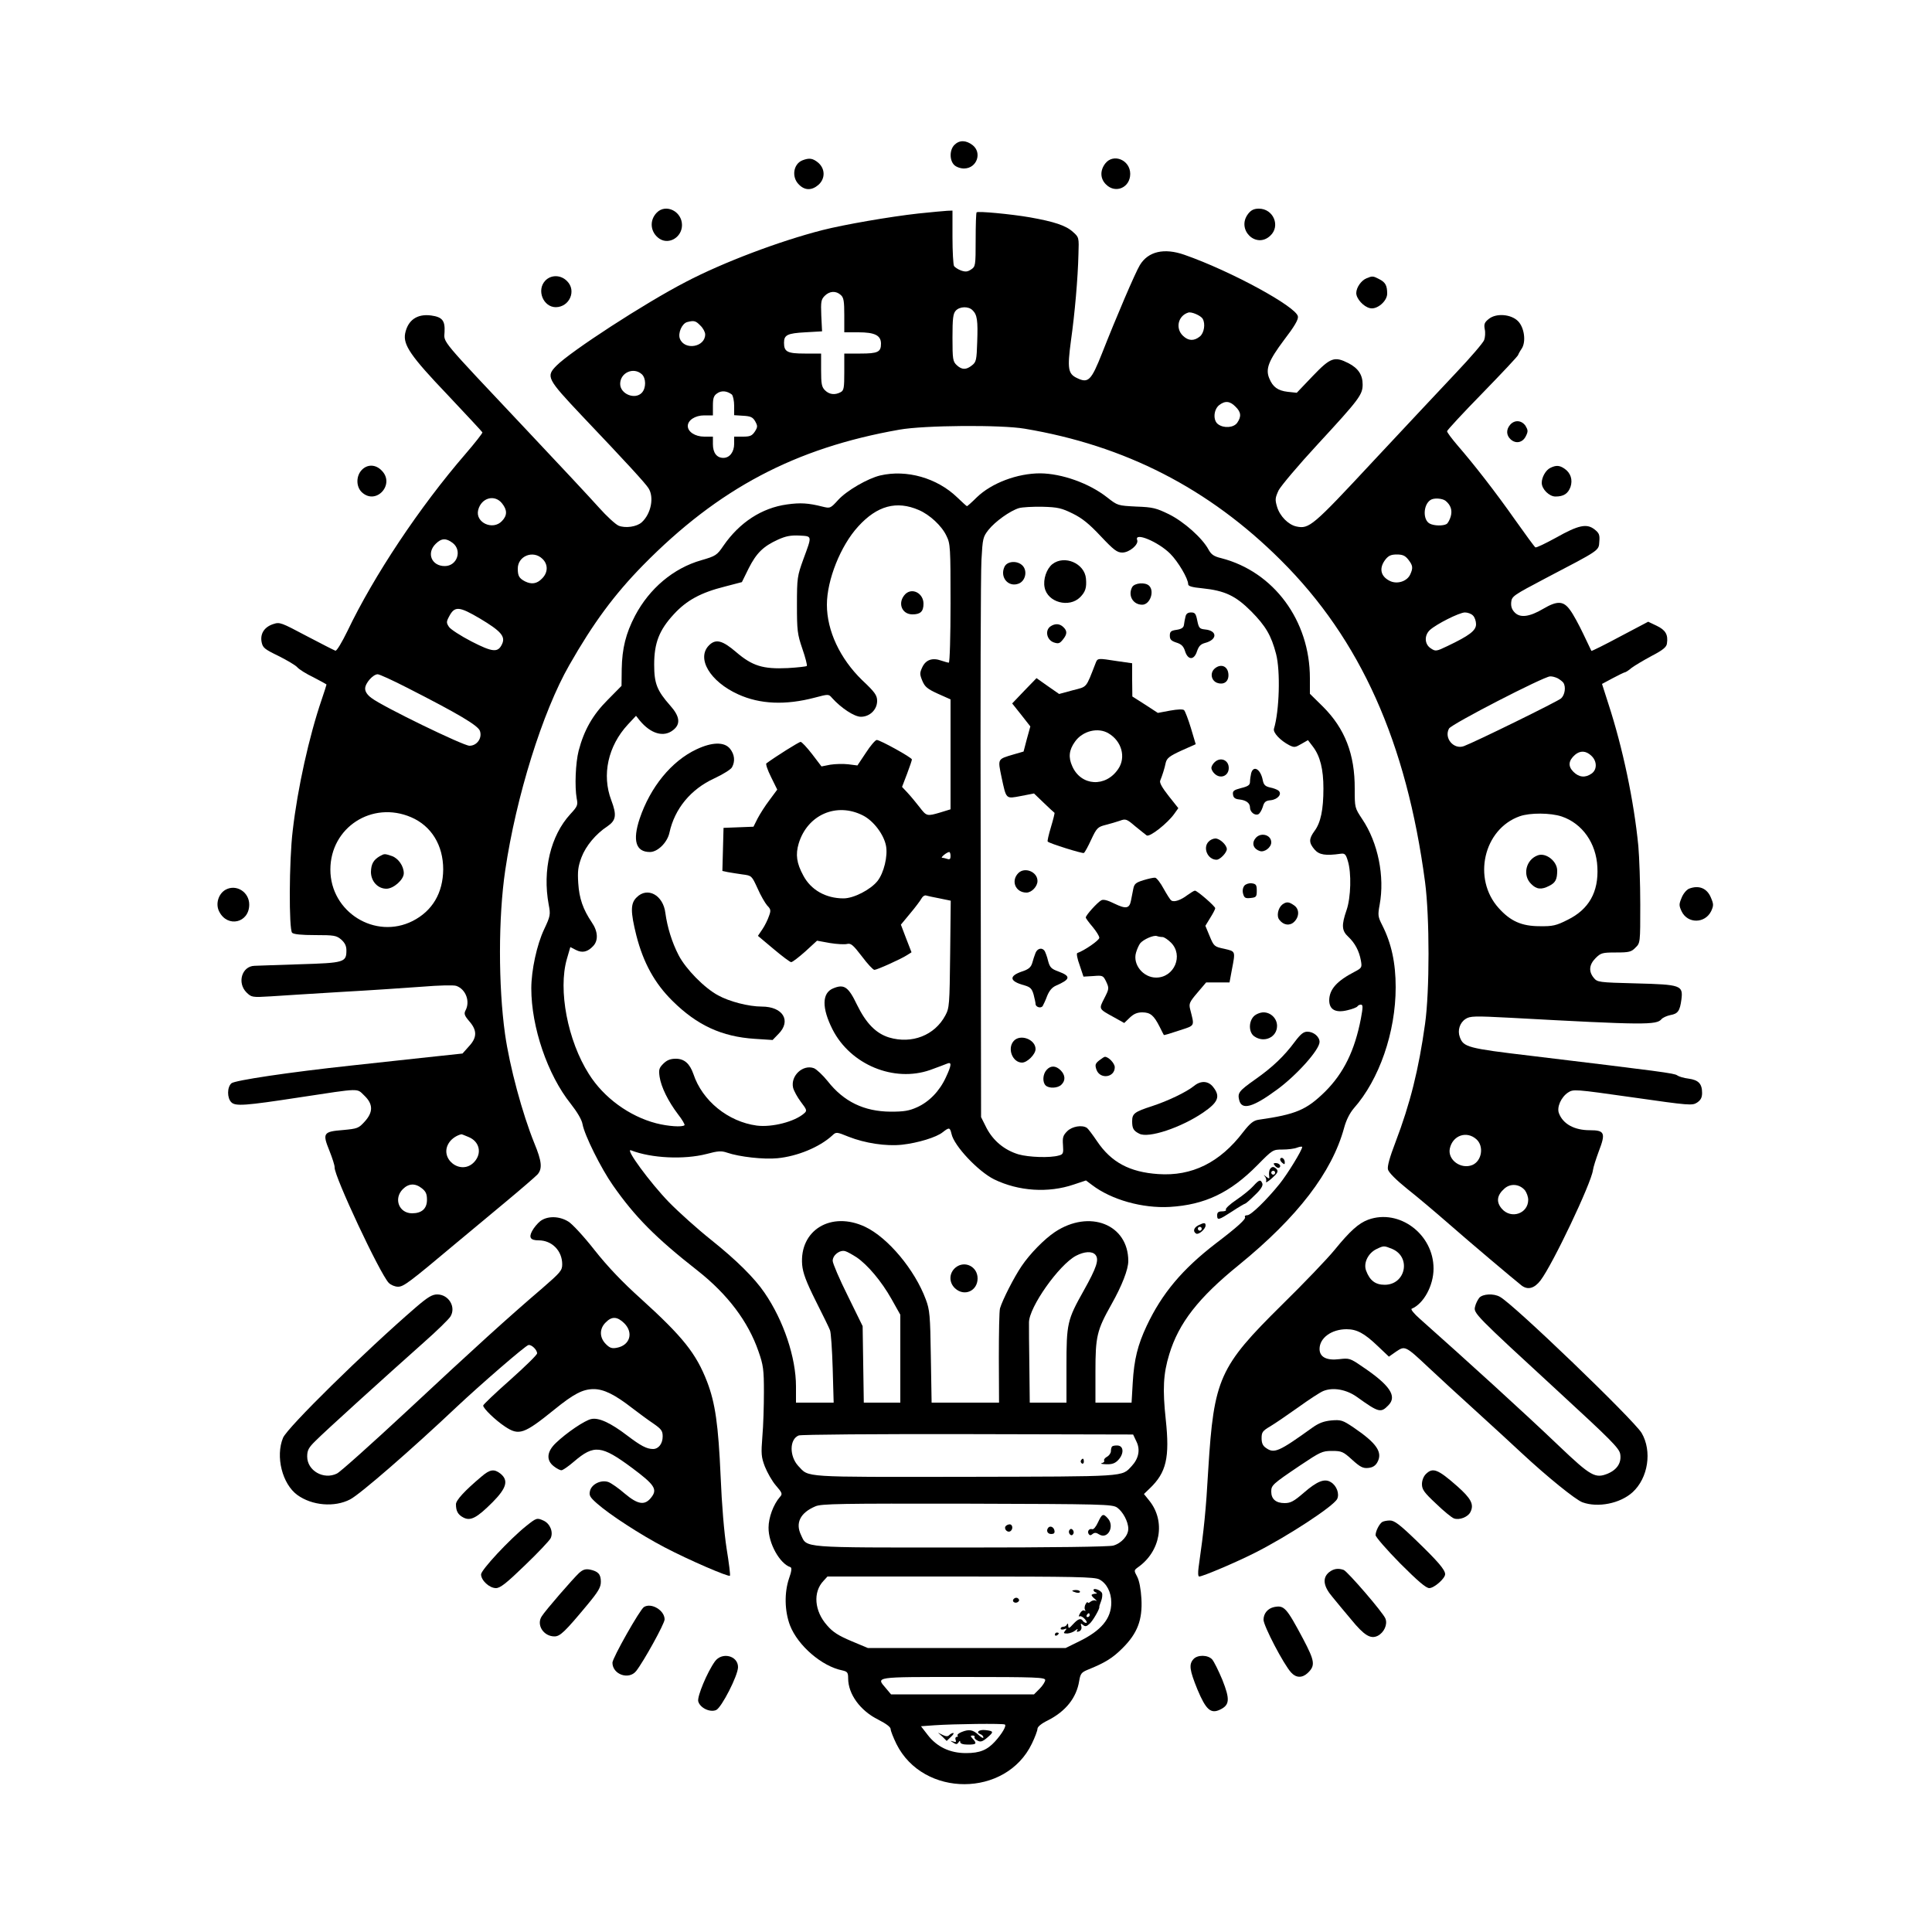 <?xml version="1.0" standalone="no"?>
<!DOCTYPE svg PUBLIC "-//W3C//DTD SVG 20010904//EN"
 "http://www.w3.org/TR/2001/REC-SVG-20010904/DTD/svg10.dtd">
<svg version="1.0" xmlns="http://www.w3.org/2000/svg"
 width="1000pt" height="1000pt" viewBox="0 0 1000 1000"
 preserveAspectRatio="xMidYMid meet">

<g transform="translate(0,1000) scale(0.1,-0.1)"
fill="#000000" stroke="none">
<path d="M4940 9250 c-26 -26 -26 -81 0 -105 11 -10 34 -18 52 -17 65 2 92 82
42 121 -34 26 -68 27 -94 1z"/>
<path d="M4153 9170 c-47 -19 -57 -87 -18 -125 30 -31 66 -32 101 -2 36 32 36
83 -1 115 -28 23 -46 26 -82 12z"/>
<path d="M5721 9154 c-28 -36 -27 -79 4 -109 49 -49 125 -16 125 55 0 72 -87
108 -129 54z"/>
<path d="M3400 8900 c-41 -41 -34 -104 14 -136 50 -32 116 9 116 71 0 71 -83
112 -130 65z"/>
<path d="M6461 8894 c-64 -81 40 -184 114 -114 54 50 16 140 -59 140 -25 0
-40 -7 -55 -26z"/>
<path d="M4754 8895 c-146 -16 -388 -58 -497 -86 -223 -57 -514 -167 -707
-268 -213 -110 -597 -360 -670 -434 -55 -56 -49 -67 133 -260 234 -246 326
-347 343 -373 31 -47 14 -133 -34 -177 -26 -24 -85 -32 -120 -18 -16 7 -62 49
-102 94 -40 45 -209 226 -375 402 -453 481 -427 449 -424 507 3 59 -12 77 -69
85 -73 10 -121 -24 -135 -93 -11 -59 28 -117 219 -317 98 -104 180 -192 181
-195 1 -4 -38 -54 -88 -112 -237 -274 -474 -630 -611 -917 -28 -57 -55 -103
-62 -101 -6 2 -73 36 -149 76 -132 70 -139 73 -172 62 -47 -15 -69 -50 -61
-93 6 -30 15 -37 87 -72 44 -22 88 -48 97 -58 9 -11 47 -35 85 -53 37 -19 67
-36 67 -37 0 -2 -11 -37 -25 -78 -65 -190 -125 -460 -150 -679 -19 -156 -20
-511 -3 -528 8 -8 49 -12 119 -12 99 0 110 -2 135 -23 19 -17 27 -33 27 -56 0
-62 -11 -65 -241 -72 -114 -4 -219 -7 -235 -8 -65 -2 -91 -88 -41 -138 26 -25
28 -26 127 -20 56 4 221 14 367 23 146 8 334 21 417 27 84 7 163 9 175 4 49
-17 73 -81 47 -128 -8 -16 -5 -26 20 -55 41 -47 41 -84 -2 -130 l-33 -37 -215
-23 c-118 -13 -279 -30 -359 -39 -326 -35 -605 -77 -622 -92 -23 -20 -23 -76
-1 -98 21 -22 72 -18 353 25 323 49 295 48 336 9 46 -44 46 -86 1 -135 -31
-34 -37 -36 -111 -43 -103 -8 -108 -16 -71 -107 15 -38 28 -77 27 -87 -2 -45
233 -547 280 -597 11 -11 32 -20 48 -20 29 0 56 20 305 229 55 46 168 140 250
208 83 69 158 134 168 145 25 30 21 68 -17 160 -62 153 -128 396 -152 566 -35
250 -35 604 1 847 56 380 193 821 332 1063 123 216 232 364 381 516 390 397
787 607 1327 702 127 23 528 26 649 5 519 -87 953 -309 1326 -681 412 -410
650 -942 746 -1665 24 -182 24 -565 0 -735 -33 -237 -77 -412 -153 -612 -30
-78 -43 -125 -39 -141 3 -15 43 -55 99 -100 52 -41 148 -122 213 -179 120
-105 336 -287 380 -322 32 -24 66 -15 98 27 63 83 262 502 271 570 2 16 16 59
30 97 37 96 31 110 -46 110 -80 0 -139 32 -160 88 -12 31 11 83 47 107 28 18
32 18 335 -25 294 -42 308 -43 333 -27 19 13 26 26 26 50 0 48 -19 67 -70 74
-25 3 -51 11 -59 17 -14 11 -85 20 -756 101 -329 39 -350 45 -369 97 -13 35 0
75 30 94 23 15 44 16 232 6 695 -38 756 -38 782 -7 7 8 27 17 46 21 39 7 49
21 57 81 9 73 -2 77 -235 83 -195 5 -200 6 -219 29 -27 33 -24 68 10 102 27
27 35 29 106 29 67 0 79 3 100 25 25 24 25 25 25 223 0 110 -5 246 -10 303
-23 235 -81 509 -155 736 l-33 103 56 30 c30 16 59 30 62 30 4 0 20 10 35 23
16 12 63 40 104 62 58 30 77 46 79 64 7 46 -7 70 -53 92 l-44 21 -146 -77
c-80 -43 -147 -76 -148 -74 -1 2 -20 42 -42 88 -22 46 -52 102 -68 123 -34 48
-66 50 -139 7 -71 -42 -119 -48 -147 -20 -16 16 -21 32 -19 54 3 31 11 36 178
124 283 148 275 142 278 190 3 35 -1 44 -25 63 -40 31 -82 23 -199 -43 -55
-30 -102 -53 -107 -50 -4 2 -51 66 -104 141 -104 148 -215 290 -300 388 -29
34 -53 66 -53 72 0 5 83 95 184 198 101 104 184 192 184 197 1 4 9 19 18 32
24 36 14 110 -19 143 -36 36 -112 42 -150 12 -23 -18 -27 -27 -22 -54 4 -17 2
-42 -3 -56 -5 -14 -71 -91 -146 -170 -76 -80 -270 -288 -433 -462 -309 -332
-327 -347 -393 -333 -42 9 -86 54 -100 102 -11 37 -10 46 8 85 12 23 103 131
202 238 216 234 233 257 233 310 0 50 -23 84 -73 110 -73 37 -93 30 -185 -66
l-83 -87 -47 5 c-51 6 -77 25 -95 69 -21 49 -4 92 76 199 53 69 75 106 72 122
-7 50 -349 236 -587 319 -105 37 -188 18 -231 -53 -23 -37 -123 -271 -196
-457 -56 -141 -71 -156 -129 -128 -47 22 -51 49 -32 192 20 141 36 324 39 448
3 88 3 89 -29 117 -36 33 -98 53 -222 75 -98 17 -269 33 -276 26 -3 -2 -5 -66
-5 -142 0 -135 -1 -139 -24 -154 -18 -12 -29 -13 -52 -5 -16 6 -32 17 -36 23
-4 7 -8 74 -8 150 l0 137 -27 -1 c-16 -1 -83 -7 -149 -14z m-402 -422 c15 -13
18 -32 18 -105 l0 -88 73 0 c85 0 117 -16 117 -59 0 -43 -16 -51 -107 -51
l-83 0 0 -95 c0 -83 -2 -96 -19 -105 -30 -16 -59 -12 -81 10 -17 17 -20 33
-20 105 l0 85 -84 0 c-91 0 -108 9 -108 56 0 40 17 49 110 54 l87 5 -4 81 c-3
73 -1 84 18 103 25 25 58 27 83 4z m682 -79 c24 -23 28 -53 24 -164 -3 -93 -5
-104 -27 -121 -30 -24 -52 -24 -79 1 -20 19 -22 30 -22 142 0 99 3 125 17 140
20 22 66 24 87 2z m1191 -44 c15 -25 8 -74 -15 -92 -30 -24 -59 -23 -87 4 -40
38 -26 103 27 120 16 6 65 -15 75 -32z m-2600 -35 c14 -13 25 -34 25 -46 0
-66 -107 -84 -131 -22 -11 29 11 79 38 86 35 9 44 7 68 -18z m-303 -252 c22
-20 23 -70 1 -95 -35 -39 -113 -8 -113 45 0 58 69 89 112 50z m466 -105 c6 -6
12 -32 12 -59 l0 -48 47 -3 c39 -2 50 -8 62 -29 13 -24 13 -29 -2 -53 -15 -22
-25 -26 -62 -26 l-45 0 0 -37 c0 -42 -23 -73 -56 -73 -34 0 -54 26 -54 71 l0
39 -45 0 c-47 0 -85 25 -85 55 0 30 38 55 85 55 l45 0 0 49 c0 40 4 53 22 65
22 16 51 13 76 -6z m2607 -63 c29 -28 31 -51 9 -83 -18 -26 -69 -30 -99 -8
-27 19 -24 74 4 98 31 25 57 23 86 -7z m-3796 -501 c27 -34 27 -62 -1 -91 -47
-50 -139 -8 -123 57 16 64 86 83 124 34z m4883 14 c27 -22 36 -49 27 -81 -5
-17 -14 -34 -21 -39 -18 -11 -66 -10 -88 2 -36 19 -34 97 4 122 17 12 61 9 78
-4z m-5138 -219 c49 -39 22 -119 -42 -119 -68 0 -96 67 -47 115 30 30 54 31
89 4z m463 -81 c31 -29 30 -72 -2 -103 -26 -27 -54 -31 -88 -14 -30 16 -37 28
-37 66 0 65 79 97 127 51z m4482 -4 c24 -31 26 -43 10 -78 -17 -36 -69 -52
-107 -32 -47 24 -55 66 -21 110 16 20 29 26 59 26 30 0 43 -6 59 -26z m-4804
-306 c107 -64 132 -92 114 -131 -21 -46 -48 -44 -159 13 -56 29 -108 63 -116
75 -14 21 -14 27 0 53 29 56 51 55 161 -10z m5139 16 c9 -8 16 -29 16 -45 0
-33 -35 -59 -148 -113 -58 -28 -62 -28 -86 -12 -33 21 -35 67 -5 95 34 31 151
90 181 91 15 0 34 -7 42 -16z m-5516 -374 c265 -135 366 -195 376 -223 13 -37
-15 -77 -54 -77 -32 0 -450 203 -507 247 -22 16 -33 33 -33 49 0 28 41 74 65
74 9 0 77 -31 153 -70z m5955 49 c12 -7 25 -17 29 -23 14 -21 8 -63 -12 -81
-18 -16 -442 -224 -503 -247 -52 -19 -104 41 -77 91 12 23 490 269 523 270 10
1 28 -4 40 -10z m174 -401 c30 -28 30 -72 1 -92 -32 -23 -65 -20 -94 9 -29 29
-26 58 8 88 27 23 57 22 85 -5z m-6109 -318 c105 -45 166 -145 166 -270 -1
-122 -56 -215 -158 -267 -194 -98 -426 46 -426 266 0 218 216 358 418 271z
m5955 4 c107 -36 179 -138 185 -262 7 -129 -44 -219 -154 -273 -59 -30 -78
-34 -144 -33 -94 0 -152 26 -213 94 -137 152 -78 409 109 475 53 19 160 18
217 -1z m-5658 -1659 c57 -23 71 -84 30 -129 -69 -75 -188 19 -129 102 13 19
39 36 62 41 1 1 18 -6 37 -14z m5217 -12 c40 -36 28 -112 -21 -133 -59 -24
-128 26 -117 84 14 69 87 95 138 49z m-5458 -254 c20 -16 26 -29 26 -59 0 -46
-27 -70 -77 -70 -68 0 -97 76 -48 125 30 30 64 32 99 4z m5709 -10 c9 -12 17
-34 17 -49 0 -72 -89 -102 -137 -46 -30 35 -25 70 14 104 31 28 78 24 106 -9z"/>
<path d="M1965 5568 c-32 -19 -44 -40 -45 -81 0 -48 35 -87 80 -87 37 0 90 47
90 80 0 37 -28 77 -61 89 -39 13 -39 13 -64 -1z"/>
<path d="M7960 5573 c-62 -22 -81 -103 -35 -148 28 -29 54 -31 94 -10 32 16
41 33 41 79 0 48 -58 94 -100 79z"/>
<path d="M2822 8547 c-46 -49 -10 -137 55 -137 71 1 108 86 58 135 -32 33 -83
34 -113 2z"/>
<path d="M7074 8560 c-28 -11 -54 -48 -54 -77 0 -29 38 -71 71 -78 36 -9 89
36 89 75 0 42 -9 59 -41 75 -32 17 -36 17 -65 5z"/>
<path d="M7817 7802 c-22 -25 -21 -55 2 -76 27 -25 63 -17 79 17 12 24 11 31
-2 53 -20 29 -56 32 -79 6z"/>
<path d="M1872 7567 c-30 -32 -29 -87 1 -115 74 -69 174 42 102 113 -31 32
-74 33 -103 2z"/>
<path d="M8024 7578 c-23 -11 -44 -48 -44 -77 0 -33 39 -71 71 -71 43 0 65 15
78 50 12 37 1 72 -31 94 -26 18 -44 19 -74 4z"/>
<path d="M4556 7539 c-64 -15 -173 -78 -217 -126 -41 -45 -42 -45 -83 -35 -71
18 -113 21 -183 11 -130 -18 -245 -93 -328 -213 -34 -50 -40 -54 -116 -76
-143 -41 -267 -145 -342 -287 -48 -92 -67 -169 -69 -276 l-1 -87 -72 -73 c-77
-77 -122 -156 -150 -263 -16 -63 -21 -185 -10 -247 7 -34 4 -41 -33 -81 -102
-111 -145 -290 -112 -468 10 -52 9 -59 -24 -129 -37 -78 -66 -211 -66 -305 0
-200 84 -447 204 -597 33 -42 57 -82 61 -105 10 -57 96 -230 158 -318 114
-163 221 -271 438 -441 156 -123 262 -264 315 -418 25 -71 28 -95 28 -210 0
-71 -3 -175 -8 -230 -7 -90 -6 -106 13 -156 12 -30 37 -75 57 -98 33 -38 35
-44 21 -59 -34 -39 -59 -107 -59 -159 -1 -81 58 -187 114 -205 7 -3 5 -22 -8
-58 -25 -74 -23 -169 5 -243 41 -105 165 -212 271 -233 26 -6 30 -11 30 -41 0
-82 63 -168 156 -214 41 -21 64 -38 64 -49 0 -9 14 -44 30 -77 139 -278 567
-277 701 2 16 33 29 68 29 77 0 10 20 27 53 43 93 47 149 117 163 205 6 37 12
44 43 57 92 37 130 61 182 113 76 76 103 145 97 255 -3 50 -11 93 -22 114 -17
32 -17 33 3 48 118 82 145 238 61 344 l-29 36 30 29 c86 82 104 159 83 356
-17 158 -13 237 18 338 49 162 151 293 361 463 304 248 481 479 544 709 11 41
29 76 50 101 132 149 217 394 217 627 0 126 -22 227 -69 320 -23 45 -24 53
-14 107 27 146 -8 321 -90 443 -39 59 -39 59 -39 157 1 179 -51 312 -164 425
l-68 67 0 81 c0 298 -187 551 -459 621 -38 9 -52 19 -66 45 -32 59 -126 143
-204 182 -66 32 -83 37 -170 40 -96 5 -96 5 -151 48 -93 73 -234 123 -346 124
-118 0 -252 -50 -329 -125 -25 -25 -48 -45 -50 -45 -2 0 -25 21 -51 46 -104
100 -261 145 -398 113z m200 -179 c56 -24 119 -82 143 -134 20 -40 21 -60 21
-349 0 -169 -4 -307 -9 -307 -4 0 -22 5 -40 11 -45 16 -79 4 -97 -34 -14 -30
-14 -37 0 -71 13 -31 26 -42 81 -67 l65 -29 0 -285 0 -284 -52 -16 c-71 -21
-72 -20 -109 28 -18 23 -45 56 -61 73 l-29 31 26 68 c14 37 25 70 25 74 0 10
-165 101 -182 101 -7 0 -33 -30 -56 -66 l-44 -66 -47 6 c-26 3 -68 2 -93 -2
l-46 -9 -48 63 c-27 35 -54 64 -60 64 -9 0 -128 -75 -177 -111 -5 -3 6 -35 24
-71 l32 -65 -40 -54 c-23 -30 -50 -73 -62 -96 l-21 -42 -77 -3 -78 -3 -3 -112
-3 -111 28 -6 c15 -3 50 -8 76 -12 48 -6 48 -7 78 -72 16 -37 39 -76 50 -89
19 -19 20 -26 9 -55 -6 -18 -21 -49 -34 -68 l-23 -34 81 -68 c44 -37 85 -68
91 -68 7 0 39 25 73 55 l61 56 66 -12 c36 -6 76 -8 89 -5 20 5 31 -4 77 -64
29 -39 58 -70 65 -70 13 0 138 56 170 77 l22 14 -28 72 -27 71 48 58 c27 32
53 67 59 78 6 11 16 17 23 15 6 -2 38 -9 70 -15 l58 -12 -3 -276 c-3 -263 -4
-279 -25 -318 -55 -103 -173 -149 -291 -114 -68 21 -119 73 -166 169 -45 94
-67 109 -124 85 -58 -24 -59 -101 -3 -212 93 -183 318 -276 506 -210 39 14 78
29 88 33 24 10 22 -9 -7 -71 -33 -72 -87 -127 -149 -155 -42 -19 -69 -23 -137
-23 -138 1 -243 52 -326 158 -25 31 -57 61 -71 67 -57 21 -122 -39 -108 -101
4 -16 22 -49 40 -73 32 -42 33 -46 17 -60 -49 -43 -166 -73 -245 -63 -148 20
-282 128 -328 267 -19 54 -47 79 -91 79 -28 0 -46 -7 -65 -26 -22 -22 -24 -31
-19 -67 8 -54 45 -128 95 -194 22 -28 37 -54 34 -57 -11 -11 -85 -6 -147 10
-138 36 -271 132 -348 255 -110 173 -160 435 -114 595 l18 62 29 -15 c33 -17
61 -10 89 20 28 29 25 77 -7 123 -45 67 -65 123 -70 203 -4 62 -1 86 17 134
22 58 74 121 134 160 45 31 49 58 20 135 -50 131 -17 281 86 392 l42 45 19
-24 c57 -69 124 -89 173 -50 40 31 35 71 -15 127 -69 78 -83 115 -83 212 0
112 26 179 102 261 66 72 140 112 264 143 l88 23 35 71 c40 79 75 114 152 149
40 18 65 23 110 21 68 -4 67 2 21 -123 -31 -86 -33 -96 -33 -235 0 -133 2
-152 28 -228 16 -46 26 -86 23 -89 -3 -3 -47 -8 -99 -11 -128 -6 -183 11 -267
83 -70 60 -105 70 -140 35 -67 -67 5 -188 151 -254 112 -51 244 -57 396 -17
72 19 72 19 90 -2 47 -52 115 -97 149 -97 46 0 84 37 84 82 0 29 -11 45 -78
108 -114 111 -182 255 -182 390 0 128 71 306 162 405 98 108 199 135 314 85z
m796 -18 c49 -24 85 -53 145 -117 68 -72 85 -85 112 -85 37 0 86 42 77 65 -16
43 109 -9 171 -71 41 -41 93 -129 93 -158 0 -10 20 -16 73 -21 116 -12 172
-38 253 -119 75 -76 104 -125 129 -221 23 -89 17 -294 -11 -387 -6 -20 33 -61
79 -85 26 -13 31 -12 62 6 l35 20 26 -34 c37 -49 54 -116 54 -216 0 -110 -14
-177 -46 -220 -30 -41 -30 -61 0 -96 24 -28 57 -33 135 -22 21 3 27 -2 37 -36
20 -63 16 -191 -6 -255 -27 -78 -26 -107 9 -139 34 -32 56 -73 65 -123 6 -35
5 -38 -31 -57 -93 -48 -132 -91 -133 -148 0 -49 33 -67 94 -52 26 6 49 15 52
20 3 5 11 9 18 9 11 0 11 -13 0 -72 -32 -166 -89 -282 -185 -378 -97 -95 -150
-118 -346 -146 -25 -4 -43 -18 -78 -63 -121 -159 -266 -230 -440 -218 -148 10
-243 61 -316 169 -23 34 -47 66 -53 70 -25 17 -77 8 -102 -17 -22 -22 -25 -33
-22 -72 3 -43 1 -48 -22 -54 -45 -13 -155 -9 -208 6 -73 22 -131 70 -166 137
l-28 56 -2 1384 c-2 760 0 1436 4 1500 6 111 8 119 36 155 35 44 112 99 158
113 17 5 72 8 122 7 79 -2 99 -7 156 -35z m-1085 -1563 c55 -28 108 -99 119
-157 10 -53 -11 -140 -44 -182 -36 -45 -123 -90 -176 -90 -92 0 -169 44 -208
118 -35 64 -41 109 -24 166 45 149 196 215 333 145z m453 -210 c0 -15 -4 -19
-16 -15 -9 3 -21 6 -27 6 -12 0 23 29 36 30 4 0 7 -9 7 -21z m5 -1438 c13 -62
138 -194 220 -235 127 -62 281 -72 413 -27 l63 21 32 -24 c100 -76 260 -121
402 -113 181 11 312 73 453 216 79 80 80 81 130 81 28 0 62 4 76 10 14 5 26 7
26 3 0 -16 -76 -140 -117 -191 -68 -84 -148 -162 -167 -162 -10 0 -15 -4 -12
-9 7 -10 -38 -51 -151 -137 -173 -133 -279 -259 -358 -427 -46 -98 -65 -173
-72 -294 l-6 -103 -94 0 -93 0 0 160 c0 183 7 214 83 349 54 96 87 180 87 224
0 190 -201 269 -380 150 -54 -36 -129 -112 -172 -176 -39 -57 -99 -175 -112
-219 -4 -13 -6 -128 -6 -255 l1 -233 -175 0 -174 0 -4 238 c-3 214 -6 243 -26
296 -57 154 -196 320 -314 376 -176 83 -341 -17 -326 -197 4 -42 20 -86 70
-186 37 -73 70 -141 74 -152 5 -11 11 -100 14 -198 l5 -177 -97 0 -98 0 0 84
c0 149 -64 341 -163 485 -51 75 -144 168 -277 274 -69 55 -166 142 -217 194
-98 101 -231 282 -197 269 105 -41 274 -49 391 -19 59 16 77 17 106 7 64 -22
190 -36 261 -29 103 10 217 57 283 117 21 20 22 20 86 -6 84 -33 193 -50 276
-41 81 9 178 38 211 65 33 26 37 25 45 -9z m-491 -639 c57 -39 128 -123 180
-215 l46 -82 0 -227 0 -228 -94 0 -95 0 -3 198 -3 198 -77 157 c-43 86 -78
168 -78 181 0 30 37 58 65 50 11 -3 37 -18 59 -32z m1236 13 c20 -24 6 -66
-60 -184 -86 -153 -90 -170 -90 -393 l0 -188 -95 0 -95 0 -2 188 c-2 103 -2
205 -2 227 0 79 155 298 243 345 44 23 84 25 101 5z m212 -966 c21 -42 12 -88
-24 -127 -54 -57 -15 -54 -862 -56 -855 -1 -807 -4 -864 56 -47 51 -46 139 2
158 11 5 406 8 876 7 l855 -2 17 -36z m-100 -342 c30 -21 58 -73 58 -110 0
-35 -35 -75 -78 -87 -24 -6 -305 -10 -790 -10 -833 0 -794 -3 -826 65 -30 62
-4 115 74 148 30 14 133 15 785 14 705 -2 752 -3 777 -20z m-92 -372 c38 -20
62 -66 62 -120 0 -83 -52 -145 -167 -201 l-69 -34 -512 0 -512 0 -86 36 c-66
28 -95 46 -125 81 -66 74 -74 172 -19 230 l21 23 689 0 c596 0 693 -2 718 -15z
m-280 -521 c0 -8 -13 -29 -29 -45 l-29 -29 -370 0 -370 0 -26 31 c-52 61 -68
59 399 59 380 0 425 -2 425 -16z m-209 -230 c10 -6 -14 -47 -50 -87 -41 -45
-79 -61 -151 -61 -83 0 -151 32 -199 95 l-34 44 69 5 c100 7 356 10 365 4z"/>
<path d="M4686 6925 c-42 -43 -20 -105 37 -105 41 0 57 15 57 55 0 54 -58 85
-94 50z"/>
<path d="M3604 6121 c-129 -61 -238 -195 -293 -358 -38 -114 -20 -173 53 -173
40 0 90 49 101 100 27 124 110 225 232 281 45 21 87 47 92 58 17 31 13 66 -10
95 -29 37 -93 36 -175 -3z"/>
<path d="M3295 5355 c-32 -31 -32 -74 -1 -198 36 -140 94 -246 186 -337 128
-127 256 -186 427 -197 l92 -6 30 31 c68 68 24 142 -86 142 -68 0 -168 26
-226 58 -71 38 -167 136 -204 207 -35 67 -59 146 -69 219 -11 93 -93 138 -149
81z"/>
<path d="M5447 7080 c-30 -24 -49 -79 -40 -121 15 -77 127 -107 184 -50 27 28
34 48 30 96 -7 79 -111 124 -174 75z"/>
<path d="M5199 7066 c-25 -54 20 -107 73 -87 35 13 47 64 22 92 -26 29 -81 26
-95 -5z"/>
<path d="M5860 6961 c-23 -43 4 -91 52 -91 40 0 65 69 36 98 -20 20 -76 15
-88 -7z"/>
<path d="M6136 6808 c-3 -13 -7 -32 -8 -43 -2 -14 -13 -21 -38 -25 -29 -4 -35
-9 -35 -30 0 -20 7 -27 34 -36 26 -8 37 -19 45 -45 15 -47 47 -47 62 1 9 26
19 36 41 42 65 17 65 64 0 70 -28 3 -32 7 -40 46 -7 36 -12 42 -32 42 -17 0
-26 -7 -29 -22z"/>
<path d="M5436 6757 c-28 -21 -18 -69 18 -82 24 -8 31 -6 47 14 23 28 24 45 3
65 -19 19 -44 20 -68 3z"/>
<path d="M5671 6568 c-52 -133 -42 -121 -119 -141 l-70 -19 -59 41 -58 41 -63
-65 -63 -66 47 -59 47 -60 -18 -65 -17 -65 -52 -15 c-84 -25 -82 -21 -62 -118
25 -116 21 -112 101 -97 l67 13 51 -49 c28 -27 53 -50 55 -51 2 0 -6 -33 -18
-73 -12 -40 -20 -74 -17 -76 9 -10 180 -63 187 -59 5 3 22 34 38 69 28 60 34
66 74 76 24 6 57 16 75 22 29 11 35 9 78 -28 26 -21 53 -43 60 -48 15 -11 109
63 144 113 l20 28 -50 63 c-33 42 -48 68 -44 79 11 27 23 64 29 94 6 23 20 34
81 62 l74 33 -25 84 c-14 46 -30 87 -35 92 -5 6 -33 5 -72 -2 l-64 -12 -66 43
-66 42 -1 86 0 86 -77 11 c-102 16 -102 16 -112 -10z m67 -364 c68 -40 91
-124 50 -184 -65 -97 -193 -89 -238 14 -21 46 -17 84 14 127 39 56 120 76 174
43z"/>
<path d="M6289 6541 c-29 -23 -20 -68 16 -77 34 -9 57 12 53 49 -4 39 -38 53
-69 28z"/>
<path d="M6286 6054 c-9 -8 -16 -22 -16 -29 0 -7 7 -21 16 -29 30 -30 74 -13
74 29 0 42 -44 59 -74 29z"/>
<path d="M6476 5998 c-3 -13 -6 -33 -6 -44 0 -17 -9 -24 -46 -33 -38 -10 -45
-15 -42 -34 2 -16 11 -23 33 -25 36 -4 55 -19 55 -42 0 -22 23 -42 42 -35 8 3
18 20 24 38 7 26 15 33 41 35 37 4 61 33 40 50 -6 5 -26 13 -43 16 -25 6 -33
13 -38 38 -11 57 -48 79 -60 36z"/>
<path d="M6496 5658 c-18 -25 -7 -53 25 -63 24 -8 59 19 59 45 0 41 -59 55
-84 18z"/>
<path d="M6256 5644 c-32 -32 -5 -94 41 -94 18 0 53 37 53 55 0 21 -36 55 -59
55 -11 0 -27 -7 -35 -16z"/>
<path d="M5271 5481 c-40 -40 -15 -101 42 -101 27 0 57 32 57 60 0 48 -66 74
-99 41z"/>
<path d="M5918 5444 c-39 -12 -47 -19 -52 -44 -3 -17 -9 -44 -12 -61 -8 -42
-26 -45 -86 -16 -36 18 -57 23 -68 17 -20 -11 -80 -77 -80 -89 0 -4 16 -26 35
-48 19 -23 35 -48 35 -57 0 -13 -77 -66 -114 -79 -5 -2 0 -30 12 -62 l20 -60
51 3 c49 4 51 3 67 -30 15 -33 15 -36 -10 -85 -29 -57 -31 -54 51 -99 l52 -29
29 28 c20 19 38 27 64 27 42 0 60 -15 90 -74 11 -22 21 -42 22 -43 2 -2 37 9
79 23 85 28 80 19 57 111 -7 28 -3 37 38 85 l45 53 61 0 60 0 12 65 c19 99 20
95 -39 109 -52 11 -54 13 -76 66 l-22 53 25 41 c14 22 26 45 26 50 0 10 -93
91 -105 91 -5 0 -22 -11 -39 -23 -34 -26 -69 -38 -83 -28 -6 3 -23 31 -40 61
-16 30 -36 56 -44 57 -8 1 -35 -5 -61 -13z m99 -294 c8 0 28 -13 44 -29 66
-66 17 -181 -77 -181 -67 0 -122 68 -104 129 5 18 15 40 22 49 17 20 69 43 86
37 8 -3 20 -5 29 -5z"/>
<path d="M6441 5416 c-8 -10 -11 -26 -7 -41 6 -22 11 -26 39 -23 29 3 32 6 32
38 0 30 -4 35 -26 38 -14 2 -31 -4 -38 -12z"/>
<path d="M6637 5318 c-22 -18 -31 -60 -15 -79 22 -29 55 -32 77 -10 27 27 27
66 -1 85 -27 19 -39 20 -61 4z"/>
<path d="M5360 5068 c-5 -13 -13 -36 -17 -52 -7 -23 -19 -33 -52 -44 -71 -24
-67 -51 11 -72 31 -9 39 -17 48 -48 5 -20 10 -42 10 -48 0 -17 28 -25 37 -11
4 7 15 30 23 52 11 27 25 44 45 53 76 33 79 49 15 73 -39 14 -46 22 -55 55 -5
22 -14 45 -18 52 -13 19 -37 14 -47 -10z"/>
<path d="M6490 4740 c-28 -28 -27 -84 2 -104 51 -36 118 -5 118 54 0 38 -32
70 -70 70 -17 0 -39 -9 -50 -20z"/>
<path d="M6702 4608 c-55 -74 -114 -131 -205 -195 -85 -60 -92 -70 -83 -107
13 -54 71 -38 197 55 102 75 219 206 219 246 0 27 -31 53 -63 53 -20 0 -35
-12 -65 -52z"/>
<path d="M5247 4612 c-35 -39 -6 -112 43 -112 27 0 70 43 70 70 0 50 -79 80
-113 42z"/>
<path d="M5689 4511 c-20 -16 -22 -23 -14 -47 18 -52 95 -42 95 12 0 20 -32
54 -51 54 -4 0 -17 -9 -30 -19z"/>
<path d="M5417 4462 c-20 -22 -22 -63 -5 -80 17 -17 64 -15 82 4 22 21 20 50
-4 74 -25 25 -52 26 -73 2z"/>
<path d="M6180 4379 c-40 -32 -134 -77 -216 -104 -93 -30 -104 -39 -104 -79 0
-37 7 -49 37 -64 47 -25 215 31 330 109 79 54 91 84 52 133 -25 32 -64 34 -99
5z"/>
<path d="M6627 4003 c-3 -5 1 -14 9 -21 12 -10 14 -10 14 2 0 17 -16 30 -23
19z"/>
<path d="M6600 3965 c7 -8 16 -12 21 -9 13 8 1 24 -18 24 -13 0 -13 -3 -3 -15z"/>
<path d="M6573 3948 c-4 -7 -6 -22 -4 -33 3 -17 1 -18 -16 -5 -12 10 -15 10
-6 1 6 -7 9 -20 6 -27 -3 -8 11 0 31 18 27 24 33 34 25 45 -14 16 -26 17 -36
1z m27 -18 c0 -5 -4 -10 -10 -10 -5 0 -10 5 -10 10 0 6 5 10 10 10 6 0 10 -4
10 -10z"/>
<path d="M6487 3861 c-14 -16 -53 -48 -87 -71 -33 -22 -58 -45 -55 -51 4 -5
-5 -9 -19 -9 -19 0 -26 -5 -26 -20 0 -28 7 -26 78 20 33 22 64 40 67 40 3 0
26 20 50 44 31 29 43 49 39 60 -9 23 -17 20 -47 -13z"/>
<path d="M6203 3658 c-24 -12 -30 -32 -12 -43 12 -8 49 23 49 42 0 15 -7 16
-37 1z m17 -18 c0 -5 -4 -10 -10 -10 -5 0 -10 5 -10 10 0 6 5 10 10 10 6 0 10
-4 10 -10z"/>
<path d="M4947 3440 c-35 -28 -37 -77 -4 -108 48 -45 117 -14 117 51 0 61 -66
94 -113 57z"/>
<path d="M5756 2513 c-3 -3 -6 -14 -6 -24 0 -10 -9 -23 -20 -29 -11 -6 -18
-15 -15 -20 3 -5 -3 -11 -12 -13 -10 -3 0 -5 23 -6 30 -1 46 5 62 22 30 32 29
72 -2 75 -13 1 -26 -1 -30 -5z"/>
<path d="M5595 2441 c-3 -5 -1 -12 5 -16 5 -3 10 1 10 9 0 18 -6 21 -15 7z"/>
<path d="M5683 2120 c-10 -22 -23 -38 -30 -35 -15 5 -27 -11 -18 -25 5 -8 11
-8 20 0 10 8 19 8 34 -2 45 -28 82 42 45 83 -24 27 -30 24 -51 -21z"/>
<path d="M5204 2099 c-8 -14 11 -33 25 -25 16 10 13 36 -3 36 -8 0 -18 -5 -22
-11z"/>
<path d="M5427 2094 c-14 -15 -6 -34 14 -34 14 0 19 5 17 17 -3 18 -20 27 -31
17z"/>
<path d="M5535 2080 c-4 -6 -3 -16 3 -22 6 -6 12 -6 17 2 4 6 3 16 -3 22 -6 6
-12 6 -17 -2z"/>
<path d="M5660 1770 c0 -5 6 -11 13 -13 7 -3 5 -6 -5 -6 -10 -1 -18 -4 -18 -7
0 -4 8 -13 18 -21 9 -8 11 -12 4 -8 -7 4 -19 1 -27 -5 -8 -7 -15 -9 -15 -4 0
5 -5 1 -11 -9 -5 -9 -7 -22 -3 -29 4 -7 3 -8 -4 -4 -6 3 -16 -3 -22 -15 -7
-12 -8 -19 -2 -15 5 3 17 -3 27 -14 10 -11 13 -20 7 -20 -6 0 -14 5 -17 10
-10 16 -24 12 -50 -16 -22 -24 -25 -25 -26 -8 0 11 -3 13 -6 7 -2 -7 -11 -13
-19 -13 -8 0 -14 -4 -14 -10 0 -5 8 -6 18 -3 14 6 15 4 5 -8 -10 -12 -8 -14
12 -14 13 1 32 8 41 16 11 9 15 9 10 2 -5 -9 -2 -11 9 -7 10 4 15 14 12 26 -5
16 -3 17 9 7 11 -9 18 -8 33 6 17 14 54 79 51 87 -1 2 3 15 9 30 6 15 8 34 5
42 -6 15 -44 29 -44 16z m-20 -130 c0 -5 -5 -10 -11 -10 -5 0 -7 5 -4 10 3 6
8 10 11 10 2 0 4 -4 4 -10z"/>
<path d="M5550 1766 c0 -2 9 -6 20 -9 11 -3 20 -1 20 4 0 5 -9 9 -20 9 -11 0
-20 -2 -20 -4z"/>
<path d="M5247 1724 c-11 -11 3 -24 18 -18 8 4 12 10 9 15 -6 11 -18 12 -27 3z"/>
<path d="M5460 1539 c0 -5 5 -7 10 -4 6 3 10 8 10 11 0 2 -4 4 -10 4 -5 0 -10
-5 -10 -11z"/>
<path d="M4977 1035 c-15 -6 -24 -14 -21 -18 4 -4 2 -7 -4 -7 -6 0 -9 -7 -6
-15 5 -11 1 -14 -12 -9 -18 5 -18 5 0 -6 15 -10 20 -9 27 1 6 10 9 11 9 2 0
-8 15 -13 40 -13 44 0 48 5 25 30 -13 14 -13 17 0 17 8 0 12 -4 9 -8 -2 -4 4
-13 15 -18 16 -9 26 -6 51 15 35 30 34 34 -9 39 -33 4 -52 -11 -27 -21 9 -3
16 -11 16 -17 0 -6 -11 0 -25 13 -29 27 -49 31 -88 15z"/>
<path d="M4878 1011 l22 -22 22 21 c12 11 17 20 12 20 -6 0 -15 -5 -21 -11 -8
-8 -17 -7 -34 1 l-24 12 23 -21z"/>
<path d="M1168 5395 c-38 -21 -54 -75 -33 -114 43 -84 155 -58 155 37 0 65
-67 107 -122 77z"/>
<path d="M8742 5400 c-13 -6 -30 -26 -38 -47 -14 -33 -14 -40 0 -70 31 -65
121 -64 153 1 13 29 13 36 -1 69 -20 50 -63 67 -114 47z"/>
<path d="M2796 3679 c-14 -11 -33 -34 -42 -51 -18 -34 -8 -48 34 -48 69 0 122
-54 122 -124 0 -32 -9 -42 -102 -123 -179 -153 -353 -311 -698 -633 -184 -171
-349 -319 -366 -327 -69 -34 -154 15 -154 88 0 32 7 46 43 81 45 46 362 333
561 510 67 59 128 119 137 133 31 49 -8 115 -68 115 -26 0 -48 -13 -111 -67
-264 -228 -664 -621 -687 -675 -40 -97 -4 -239 74 -296 76 -55 192 -65 273
-23 51 26 318 258 553 480 118 111 354 316 370 319 15 4 45 -24 45 -43 0 -8
-63 -69 -139 -137 -77 -68 -140 -128 -140 -133 -1 -14 63 -76 113 -109 72 -48
98 -39 254 87 102 83 149 107 205 107 52 0 109 -28 199 -98 35 -27 84 -63 111
-81 40 -28 47 -37 47 -66 0 -37 -21 -65 -50 -65 -33 0 -64 17 -134 70 -85 65
-147 94 -186 85 -34 -7 -129 -72 -182 -123 -48 -45 -52 -90 -12 -121 15 -12
32 -21 40 -21 7 0 36 20 65 45 104 89 142 85 302 -34 114 -85 130 -109 100
-149 -34 -46 -70 -41 -139 17 -32 28 -71 55 -85 60 -37 13 -86 -10 -95 -45 -6
-24 -1 -33 35 -65 65 -58 225 -162 351 -228 126 -66 330 -154 338 -147 3 3 -5
66 -17 140 -13 83 -25 227 -31 373 -12 271 -28 381 -70 491 -57 147 -125 232
-342 429 -97 87 -173 167 -241 253 -54 69 -115 135 -135 147 -48 30 -110 30
-146 2z m435 -528 c49 -49 30 -114 -38 -127 -26 -5 -37 -1 -57 19 -34 34 -34
80 -1 112 32 33 60 31 96 -4z"/>
<path d="M7082 3687 c-49 -18 -94 -58 -173 -155 -39 -48 -163 -177 -275 -287
-323 -319 -351 -381 -380 -850 -12 -212 -22 -310 -50 -507 -4 -28 -3 -48 3
-48 18 0 190 73 287 122 167 84 406 240 427 279 13 26 -2 69 -32 87 -32 21
-71 6 -140 -54 -52 -45 -69 -54 -100 -54 -45 0 -69 21 -69 59 0 33 4 38 148
135 106 71 116 76 166 76 50 0 58 -3 105 -46 41 -37 56 -45 83 -42 22 2 37 11
47 29 29 52 -3 99 -124 181 -55 37 -64 40 -113 36 -40 -4 -65 -13 -100 -38
-174 -125 -197 -135 -240 -104 -16 11 -22 25 -22 50 0 31 5 38 46 62 25 15 89
59 144 98 54 39 112 77 129 84 51 21 121 8 175 -31 113 -81 123 -83 162 -43
47 47 8 105 -137 202 -61 42 -66 43 -117 37 -66 -8 -102 11 -102 53 0 57 62
102 140 102 53 0 92 -21 161 -87 l58 -55 37 26 c46 31 48 31 168 -82 51 -48
162 -150 247 -227 85 -77 190 -174 234 -215 131 -122 280 -243 316 -256 80
-29 195 -6 259 52 81 74 102 213 47 307 -42 69 -665 669 -734 705 -32 18 -88
15 -106 -5 -8 -10 -19 -31 -22 -46 -9 -34 -3 -40 437 -445 264 -243 308 -287
314 -317 8 -45 -15 -81 -63 -102 -66 -27 -88 -15 -255 144 -181 173 -476 441
-718 656 -32 28 -50 51 -43 53 62 26 113 120 113 208 0 178 -178 311 -338 253z
m123 -151 c101 -42 71 -186 -38 -186 -48 0 -77 22 -96 73 -15 39 10 90 52 111
39 19 40 19 82 2z"/>
<path d="M2493 2358 c-87 -73 -133 -123 -133 -144 0 -35 10 -54 39 -69 37 -19
70 -1 151 80 72 73 83 112 41 147 -33 26 -55 23 -98 -14z"/>
<path d="M7380 2370 c-12 -12 -20 -33 -20 -52 0 -28 12 -44 73 -101 39 -38 81
-72 92 -76 28 -11 75 7 87 35 18 38 1 69 -69 131 -101 89 -127 99 -163 63z"/>
<path d="M2723 2101 c-86 -69 -233 -227 -233 -250 0 -31 43 -71 77 -71 22 0
54 25 150 118 67 64 127 128 133 140 15 31 -2 75 -36 91 -35 16 -37 15 -91
-28z"/>
<path d="M7154 2122 c-15 -10 -34 -47 -34 -68 0 -9 57 -75 127 -146 92 -92
134 -128 151 -128 25 0 82 50 82 72 0 23 -39 68 -151 176 -85 82 -112 102
-135 102 -16 0 -34 -4 -40 -8z"/>
<path d="M2997 1858 c-30 -28 -173 -192 -193 -224 -29 -44 9 -104 66 -104 29
0 54 24 168 161 59 71 72 93 72 122 0 39 -14 54 -57 63 -23 4 -36 0 -56 -18z"/>
<path d="M6879 1862 c-35 -29 -30 -72 17 -127 21 -26 65 -79 98 -118 67 -82
100 -102 137 -84 33 17 52 59 40 89 -11 30 -195 243 -216 252 -28 10 -52 7
-76 -12z"/>
<path d="M3333 1682 c-21 -13 -163 -264 -163 -288 0 -61 85 -91 123 -43 39 50
147 245 147 267 0 47 -69 88 -107 64z"/>
<path d="M6595 1682 c-33 -7 -55 -33 -55 -66 0 -31 104 -231 143 -273 25 -28
57 -29 85 -3 41 39 38 61 -23 177 -87 163 -98 175 -150 165z"/>
<path d="M3700 1400 c-40 -56 -92 -181 -86 -206 9 -34 61 -59 93 -45 28 13
113 179 113 222 0 60 -84 80 -120 29z"/>
<path d="M6177 1412 c-24 -27 -20 -56 21 -157 44 -105 69 -127 117 -104 50 24
52 53 12 154 -20 48 -44 96 -53 106 -22 24 -76 25 -97 1z"/>
</g>
</svg>
